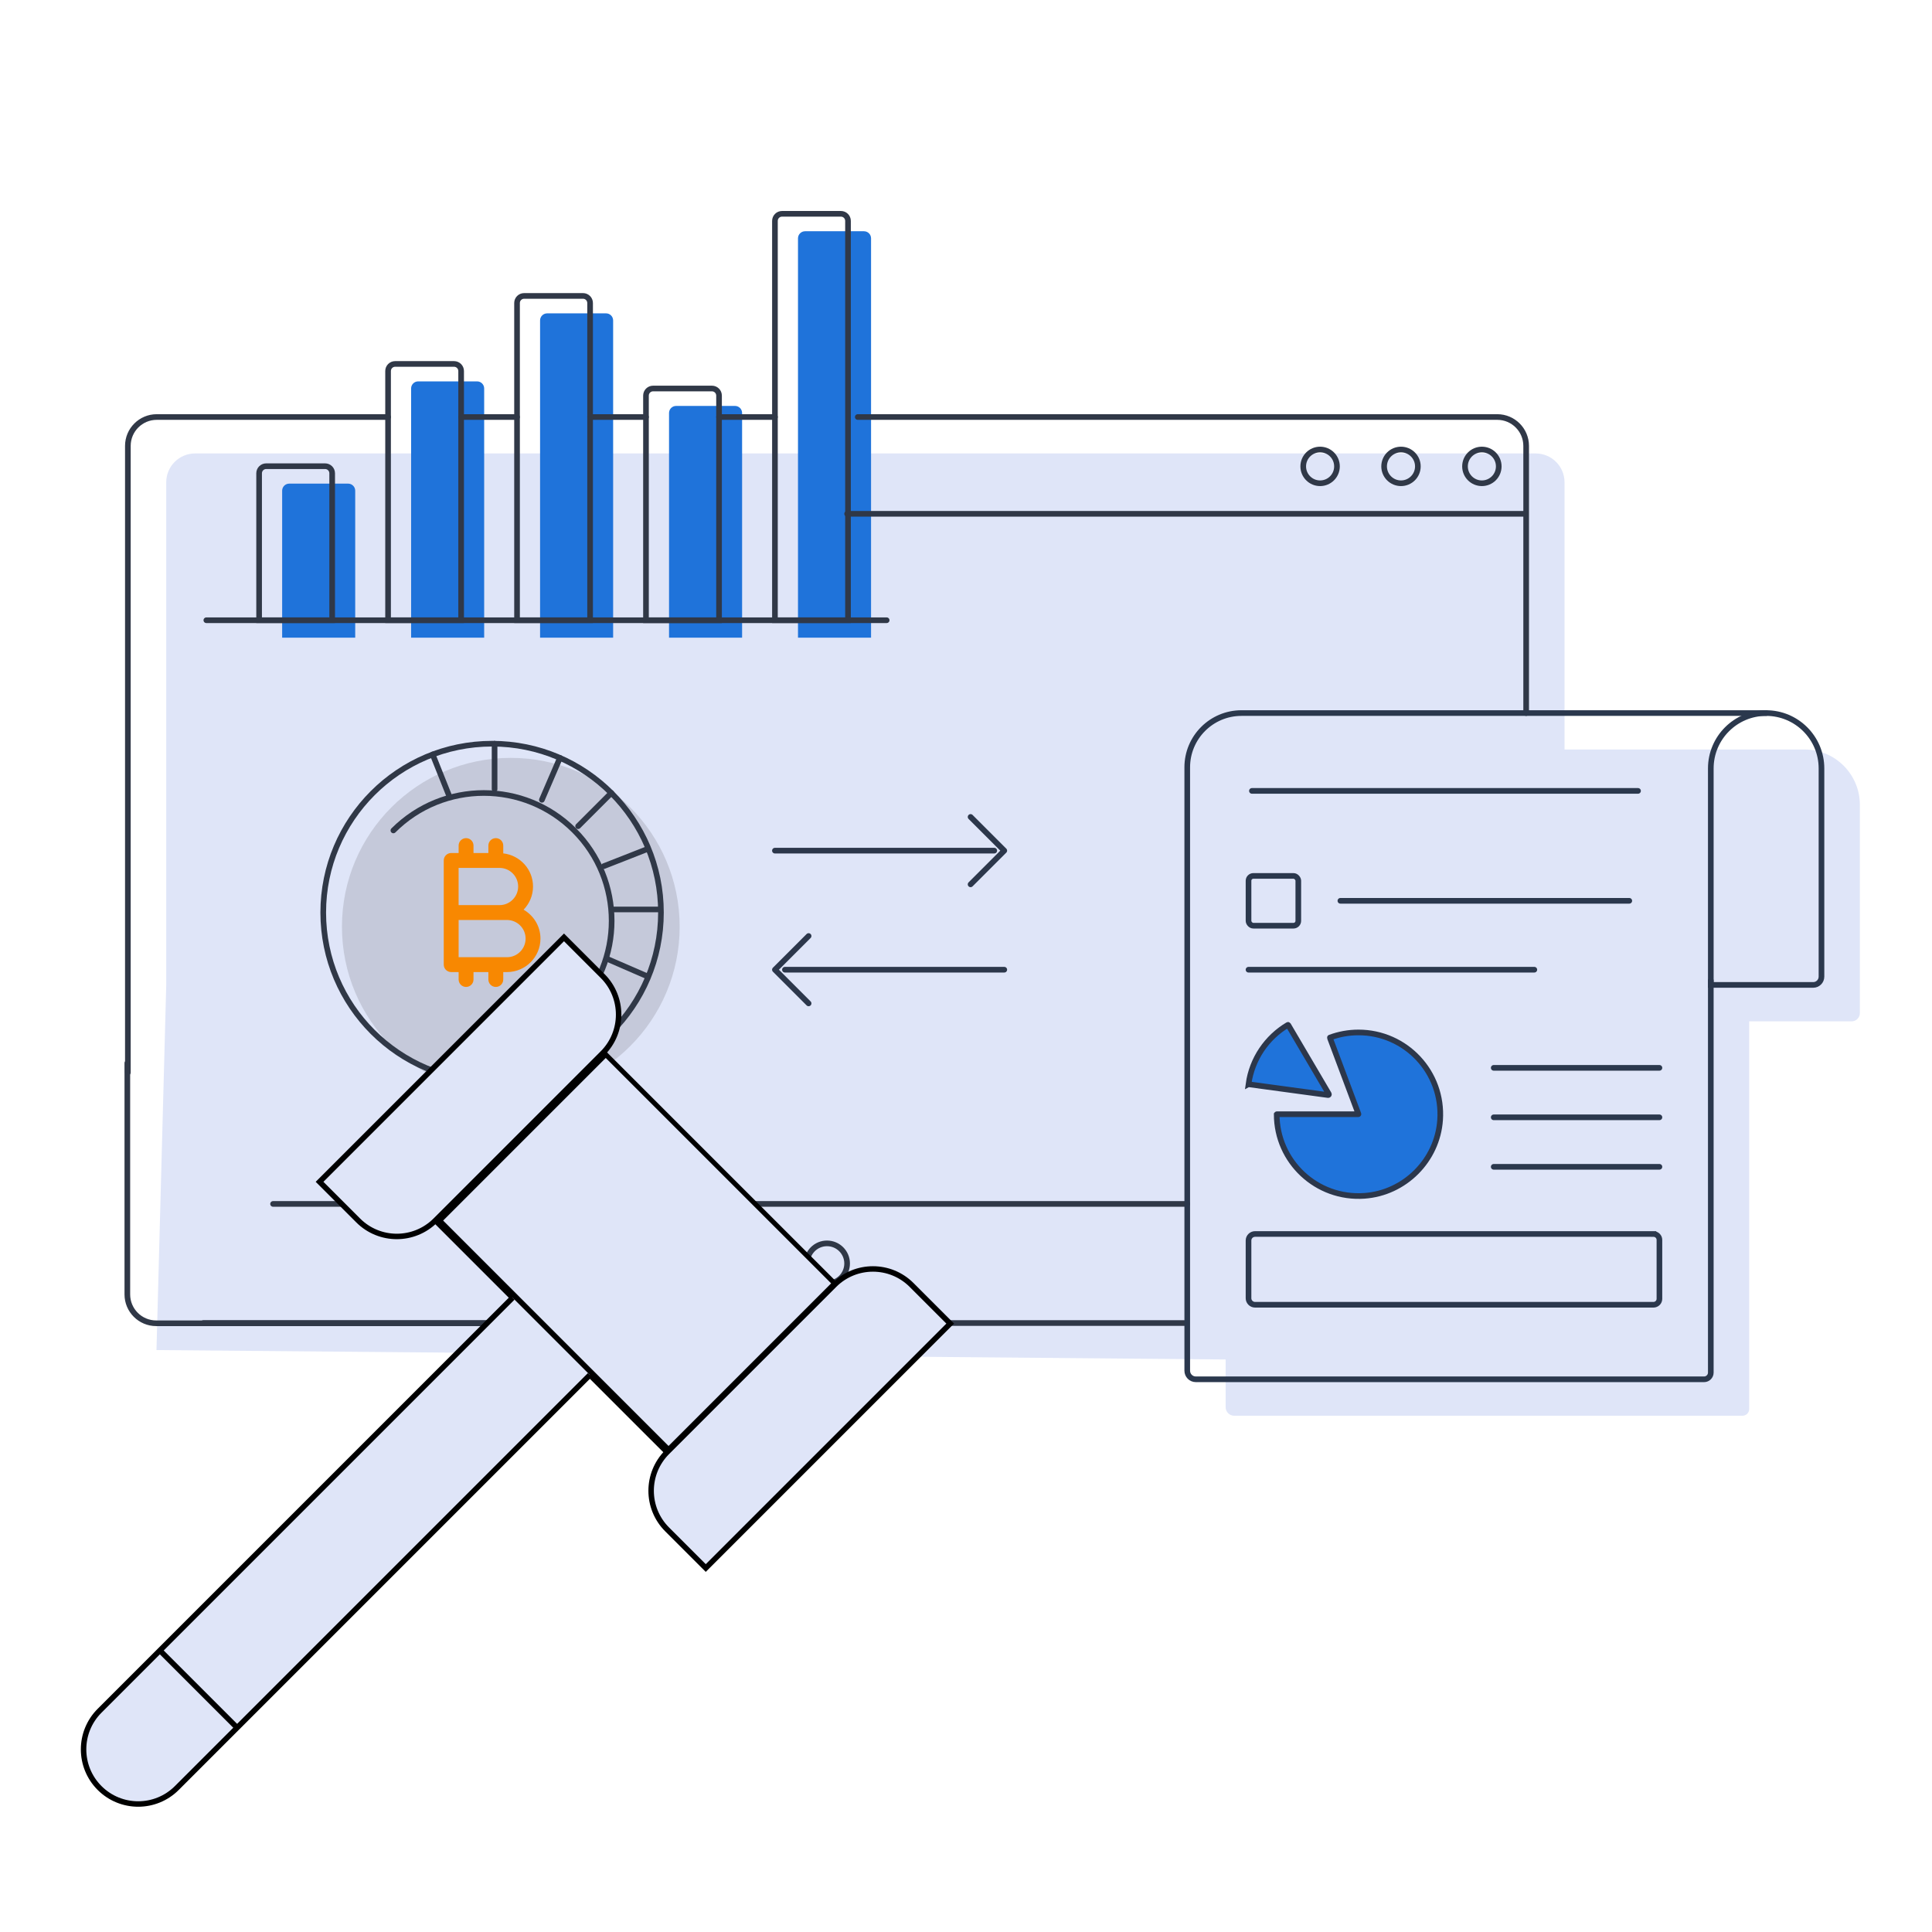 <?xml version="1.0" encoding="UTF-8"?><svg id="Layer_1" xmlns="http://www.w3.org/2000/svg" viewBox="0 0 1200 1200"><defs><style>.cls-1,.cls-2,.cls-3,.cls-4,.cls-5{stroke-miterlimit:10;}.cls-1,.cls-2,.cls-3,.cls-4,.cls-5,.cls-6{stroke-width:3.51px;}.cls-1,.cls-2,.cls-4,.cls-5,.cls-6{fill:none;}.cls-1,.cls-5{stroke:#303847;}.cls-7{fill:#b1b3bc;}.cls-7,.cls-8,.cls-9{stroke:#000;stroke-miterlimit:10;}.cls-7,.cls-9{stroke-width:3.39px;}.cls-2{stroke:#2b384d;}.cls-2,.cls-4,.cls-5,.cls-6{stroke-linecap:round;}.cls-8{stroke-width:3.02px;}.cls-8,.cls-9,.cls-10{fill:#dfe5f8;}.cls-11{fill:#9fa1ac;opacity:.4;}.cls-3,.cls-12{fill:#1f73da;}.cls-3,.cls-4,.cls-6{stroke:#2c374b;}.cls-13{fill:#f88801;}.cls-6{stroke-linejoin:round;}</style></defs><path class="cls-10" d="M97.19,838.55l664.07,5.85v29.61c0,2.94,2.39,5.33,5.33,5.33h315.69c2.3,0,4.17-1.87,4.17-4.17v-240.79h63.61c2.83,0,5.13-2.3,5.13-5.13v-129.35c0-18.98-15.39-34.37-34.37-34.37h-149.06v-165.96c0-9.9-8.03-17.93-17.93-17.93H121.18c-9.9,0-17.93,8.03-17.93,17.93v312.49"/><path class="cls-12" d="M179.65,300.39h36.58c2.43,0,4.4,1.97,4.4,4.4v91.27h-45.38v-91.27c0-2.43,1.97-4.4,4.4-4.4Z"/><path class="cls-12" d="M259.75,236.88h36.58c2.43,0,4.4,1.97,4.4,4.4v154.78h-45.38v-154.78c0-2.43,1.97-4.4,4.4-4.4Z"/><path class="cls-12" d="M339.85,194.63h36.58c2.43,0,4.4,1.97,4.4,4.4v197.03h-45.38v-197.03c0-2.43,1.97-4.4,4.4-4.4Z"/><path class="cls-12" d="M419.95,252.13h36.58c2.43,0,4.4,1.97,4.4,4.4v139.53h-45.38v-139.53c0-2.43,1.97-4.4,4.4-4.4Z"/><path class="cls-12" d="M500.05,143.63h36.58c2.43,0,4.4,1.97,4.4,4.4v248.03h-45.38v-248.03c0-2.43,1.97-4.4,4.4-4.4Z"/><path class="cls-5" d="M532.77,259.02h397.22c9.9,0,17.93,8.03,17.93,17.93v165.96"/><path class="cls-5" d="M79.42,666.17v-389.22c0-9.9,8.03-17.93,17.93-17.93h143.69"/><line class="cls-5" x1="735.63" y1="821.77" x2="126.3" y2="821.77"/><line class="cls-5" x1="169.6" y1="747.78" x2="737.42" y2="747.78"/><line class="cls-5" x1="526.16" y1="319.14" x2="947.46" y2="319.14"/><circle class="cls-5" cx="819.94" cy="289.68" r="10.48"/><circle class="cls-5" cx="870.18" cy="289.68" r="10.48"/><circle class="cls-5" cx="920.42" cy="289.68" r="10.48"/><circle class="cls-5" cx="513.67" cy="784.77" r="12.49"/><path class="cls-1" d="M165.34,289.56h36.58c2.43,0,4.4,1.97,4.4,4.4v91.27h-45.38v-91.27c0-2.43,1.97-4.4,4.4-4.4Z"/><path class="cls-1" d="M245.44,226.05h36.58c2.43,0,4.4,1.97,4.4,4.4v154.78h-45.38v-154.78c0-2.43,1.97-4.4,4.4-4.4Z"/><path class="cls-1" d="M325.54,183.8h36.58c2.43,0,4.4,1.97,4.4,4.4v197.03h-45.38v-197.03c0-2.43,1.97-4.4,4.4-4.4Z"/><path class="cls-1" d="M405.63,241.31h36.58c2.43,0,4.4,1.97,4.4,4.4v139.53h-45.38v-139.53c0-2.43,1.97-4.4,4.4-4.4Z"/><path class="cls-1" d="M485.73,132.8h36.58c2.43,0,4.4,1.97,4.4,4.4v248.03h-45.38v-248.03c0-2.43,1.97-4.4,4.4-4.4Z"/><line class="cls-5" x1="128.16" y1="385.24" x2="550.72" y2="385.24"/><path class="cls-2" d="M1096.98,442.9h-325.88c-18.6,0-33.68,15.08-33.68,33.68v374.8c0,2.94,2.39,5.33,5.33,5.33h315.69c2.3,0,4.17-1.87,4.17-4.17v-243.52"/><path class="cls-2" d="M1067.74,442.9h63.61v134.48c0,18.97-15.4,34.37-34.37,34.37h0c-18.97,0-34.37-15.4-34.37-34.37v-129.35c0-2.83,2.3-5.13,5.13-5.13Z" transform="translate(2193.96 1054.65) rotate(-180)"/><line class="cls-2" x1="832.54" y1="559.51" x2="1011.98" y2="559.51"/><line class="cls-2" x1="777.59" y1="491.24" x2="1017.41" y2="491.24"/><line class="cls-2" x1="775.48" y1="602.3" x2="953" y2="602.3"/><line class="cls-2" x1="927.78" y1="663.26" x2="1030.7" y2="663.26"/><line class="cls-2" x1="927.78" y1="693.99" x2="1030.7" y2="693.99"/><line class="cls-2" x1="927.78" y1="724.73" x2="1030.7" y2="724.73"/><rect class="cls-2" x="775.48" y="544.05" width="30.92" height="30.92" rx="3.01" ry="3.01"/><path class="cls-2" d="M1026.97,766.45c2.06,0,3.73,1.64,3.73,3.67v36.62c0,2.02-1.67,3.67-3.73,3.67h-247.38c-2.27,0-4.11-1.81-4.11-4.04v-35.88c0-2.23,1.84-4.04,4.11-4.04h247.38Z"/><path class="cls-3" d="M775.48,673.36c2.14-15.68,11.43-29.08,24.48-36.81.05-.03.12-.01.15.04l25.24,42.88c.2.33-.08.75-.46.69l-49.3-6.69c-.06,0-.1-.06-.09-.12Z"/><path class="cls-3" d="M792.98,692.17c.05,29.21,24.75,52.64,54.41,50.59,25.05-1.73,45.35-22.03,47.08-47.08,2.05-29.69-21.43-54.41-50.68-54.41-6.24,0-12.21,1.12-17.73,3.18-.05.02-.07.07-.05.12l17.74,47.38c.02.06-.02.12-.09.12h-50.58c-.05,0-.09.04-.09.09Z"/><circle class="cls-11" cx="317.27" cy="575.61" r="104.88"/><circle class="cls-1" cx="305.65" cy="566.8" r="104.88"/><line class="cls-5" x1="409.73" y1="564.88" x2="381.5" y2="564.88"/><line class="cls-5" x1="402.13" y1="527.35" x2="375.03" y2="537.98"/><line class="cls-5" x1="377.28" y1="595.65" x2="401.97" y2="606.37"/><path class="cls-5" d="M244.34,515.8c31.01-31.01,81.3-31.01,112.31,0,31.01,31.01,31.01,81.3,0,112.31"/><line class="cls-5" x1="307.19" y1="461.92" x2="307.19" y2="490.18"/><line class="cls-5" x1="268.73" y1="468.63" x2="278.81" y2="493.89"/><line class="cls-5" x1="379.69" y1="492.53" x2="359.08" y2="513.15"/><line class="cls-5" x1="347.79" y1="470.73" x2="336.58" y2="496.77"/><path class="cls-13" d="M325.22,565.02c3.61-3.73,5.85-8.8,5.85-14.4,0-10.68-8.12-19.4-18.49-20.57v-4.85c0-2.55-2.07-4.62-4.62-4.62s-4.62,2.07-4.62,4.62v4.62h-9.24v-4.62c0-2.55-2.07-4.62-4.62-4.62s-4.62,2.07-4.62,4.62v4.62h-4.62c-2.55,0-4.62,2.07-4.62,4.62v64.71c0,2.55,2.07,4.62,4.62,4.62h4.62v4.62c0,2.55,2.07,4.62,4.62,4.62s4.62-2.07,4.62-4.62v-4.62h9.24v4.62c0,2.55,2.07,4.62,4.62,4.62s4.62-2.07,4.62-4.62v-4.62h2.31c11.47,0,20.8-9.33,20.8-20.8,0-7.7-4.25-14.35-10.47-17.95ZM284.85,539.07h25.42c6.37,0,11.56,5.19,11.56,11.56s-5.19,11.56-11.56,11.56h-25.42v-23.11ZM314.9,594.53h-30.04v-23.11h30.04c6.37,0,11.56,5.19,11.56,11.56s-5.19,11.56-11.56,11.56Z"/><line class="cls-4" x1="481.31" y1="528.35" x2="617.55" y2="528.35"/><polyline class="cls-6" points="602.85 507.42 623.78 528.35 602.85 549.28"/><line class="cls-4" x1="623.78" y1="602.3" x2="487.54" y2="602.3"/><polyline class="cls-6" points="502.24 581.38 481.31 602.3 502.24 623.23"/><line class="cls-5" x1="286.42" y1="259.02" x2="321.14" y2="259.02"/><line class="cls-5" x1="366.51" y1="259.02" x2="401.23" y2="259.02"/><line class="cls-5" x1="446.61" y1="259.02" x2="481.33" y2="259.02"/><path class="cls-5" d="M405.73,821.91H97.02c-9.9,0-17.93-8.03-17.93-17.93v-143.69"/><path class="cls-9" d="M438.36,973.93l-23.99-23.99c-13.25-13.25-13.25-34.73,0-47.98l103.85-103.85c13.25-13.25,34.73-13.25,47.98,0l23.99,23.99-151.83,151.83Z"/><line class="cls-9" x1="414.36" y1="901.98" x2="270.43" y2="758.06"/><line class="cls-9" x1="374.31" y1="654.17" x2="518.24" y2="798.1"/><rect class="cls-8" x="322.82" y="677.11" width="145.84" height="201.01" transform="translate(-433.95 507.59) rotate(-45)"/><path class="cls-9" d="M222.47,758.04l-23.99-23.99,151.83-151.83,23.99,23.99c13.25,13.25,13.25,34.73,0,47.98l-103.85,103.85c-13.25,13.25-34.73,13.25-47.98,0Z"/><path class="cls-9" d="M366.38,854.01l-256.55,256.55c-13.25,13.25-34.73,13.25-47.98,0h0c-13.25-13.25-13.25-34.73,0-47.98l256.55-256.55"/><line class="cls-7" x1="99.29" y1="1025.14" x2="147.27" y2="1073.12"/></svg>